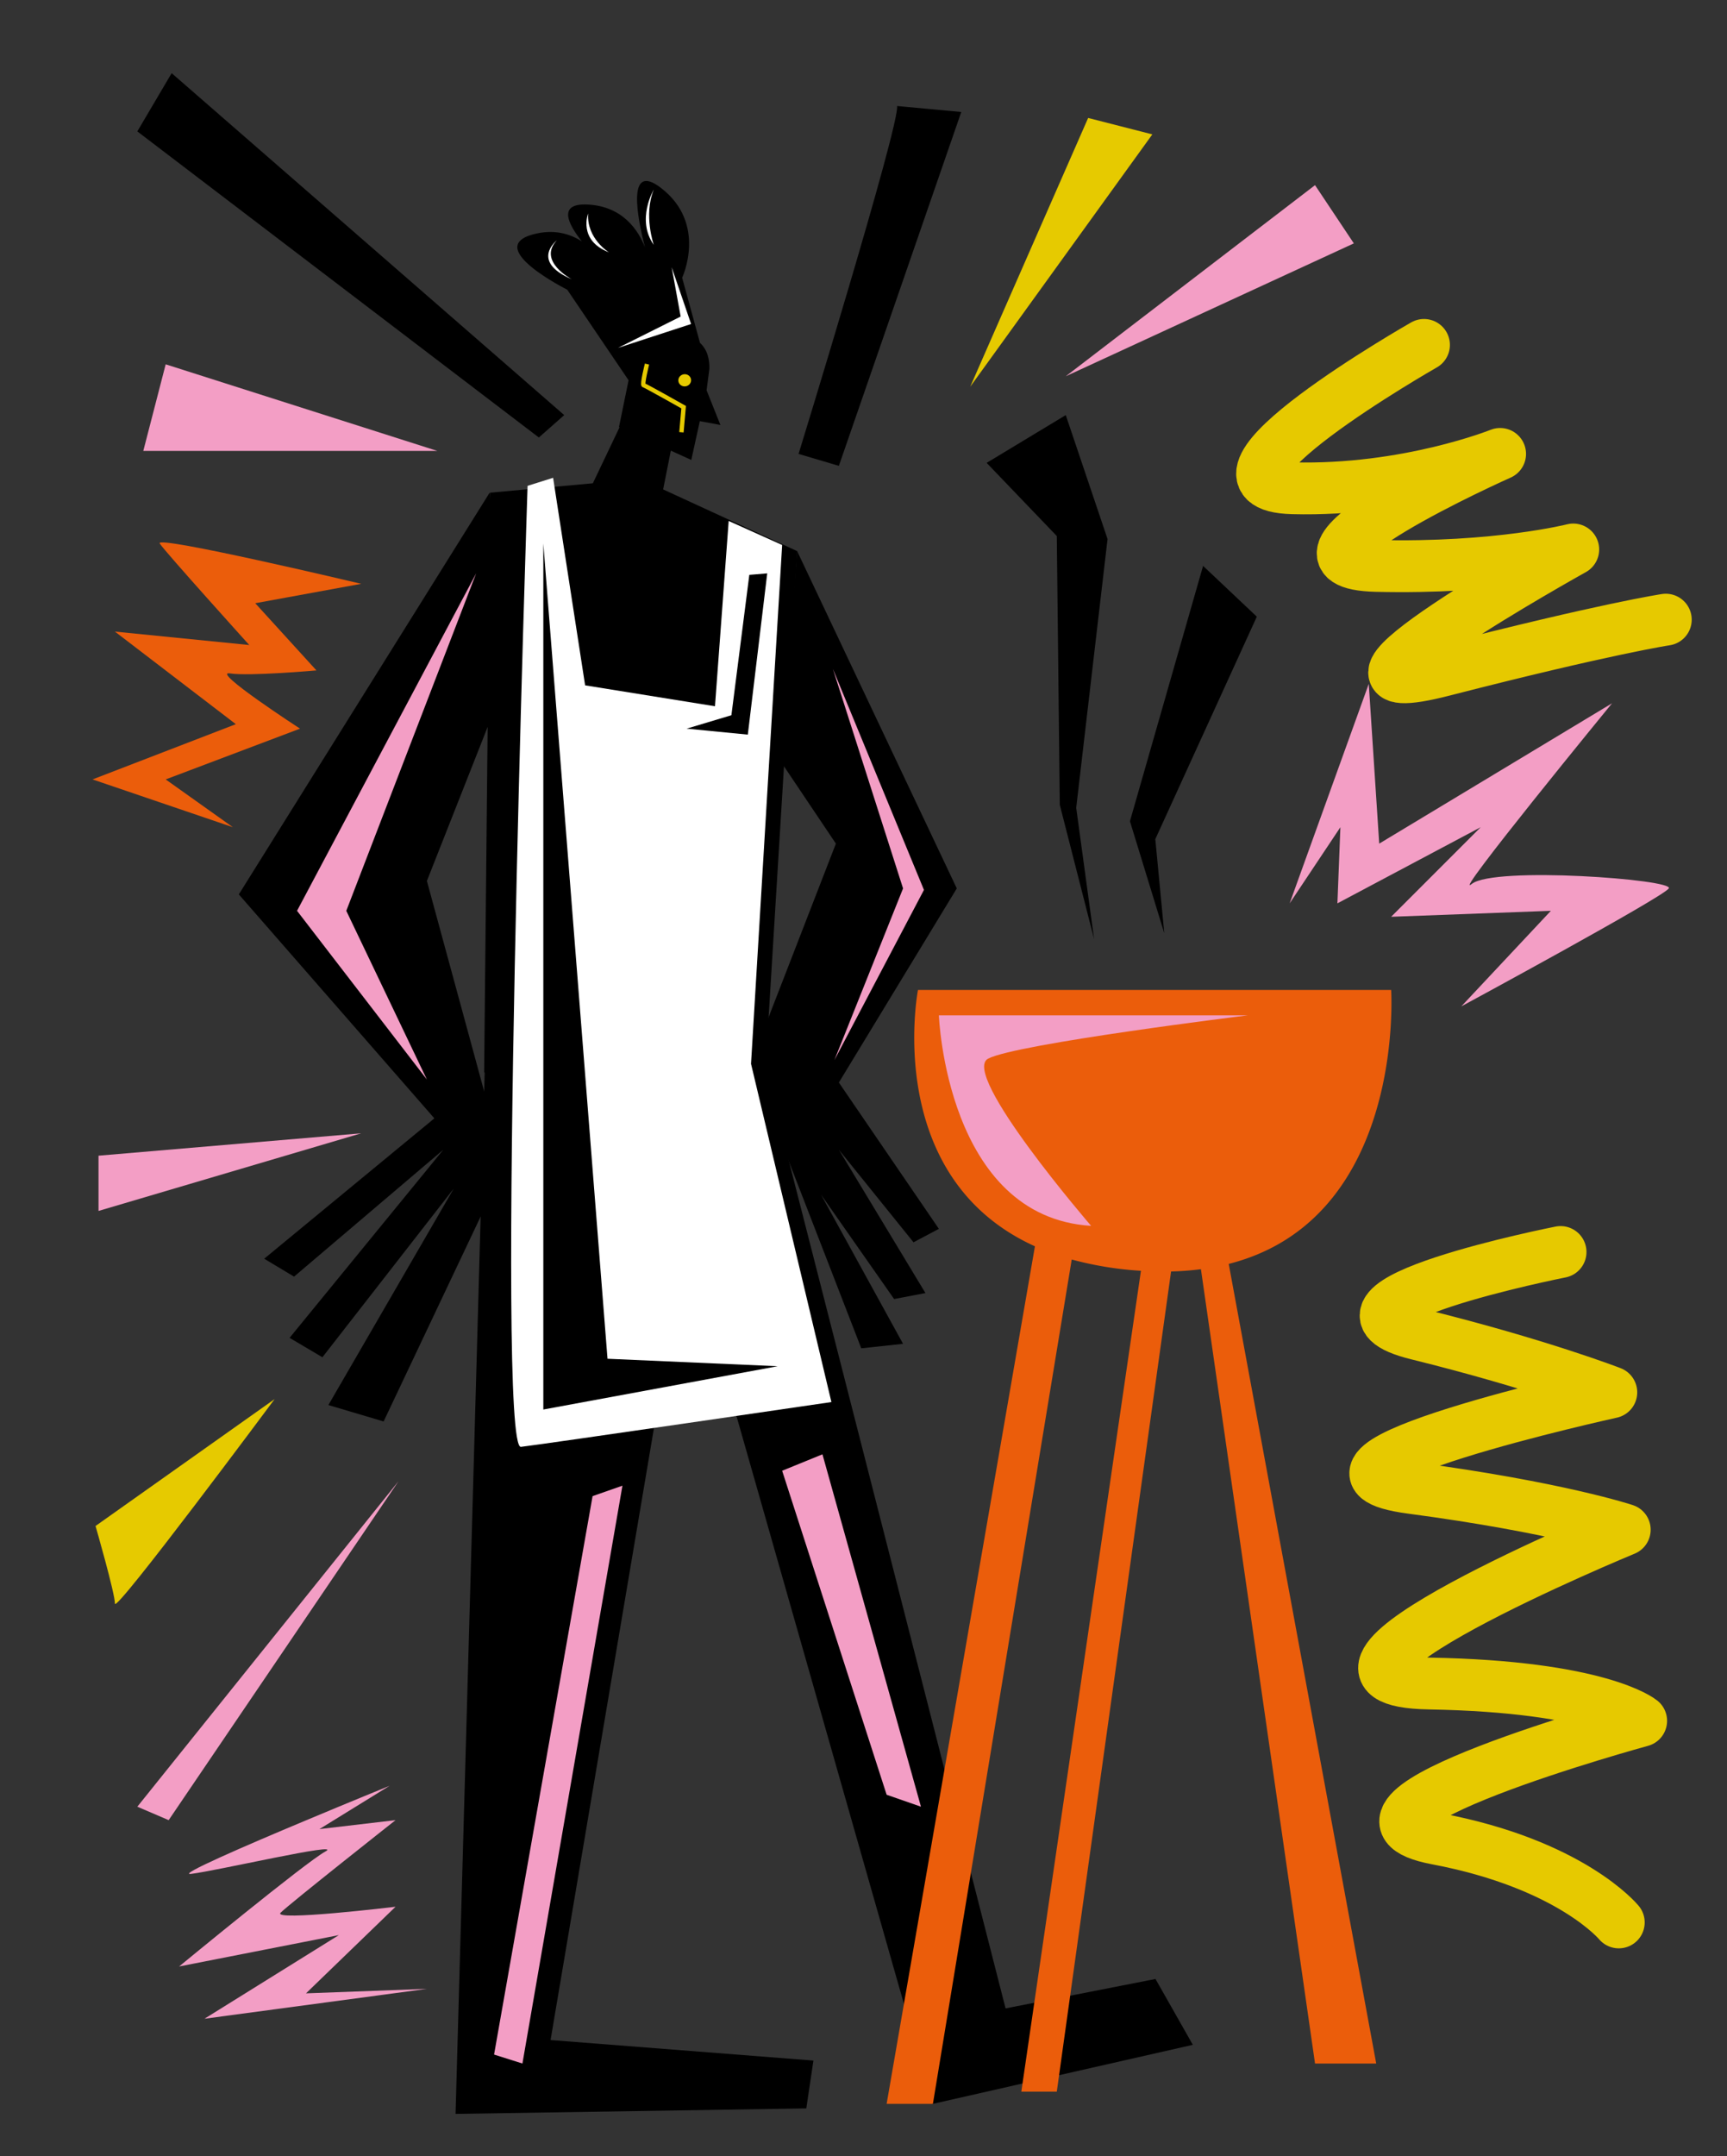 <svg id="Capa_1" data-name="Capa 1" xmlns="http://www.w3.org/2000/svg" viewBox="0 0 1157 1444"><rect x="0" y="0" width="1157" height="1444" fill="#333333" stroke="none"/><title>Mesa de trabajo 18</title><path d="M482.64,284.62l-9.27-23.24,1.88-14.45c.13-5.94-1.17-12.62-6.3-17.32L457,186s17-36-14-60c-23.58-18.26-15.92,20.19-10.9,39.64-4.31-11.11-14.59-27.33-38.1-28.64-20.47-1.14-13.78,12.6-4.2,24.66-7.95-5.12-18.86-8.46-32.8-4.66-33,9,23,37,23,37l41.11,60.67L414.69,286l48.44,22.05,5.71-26Z"/><polygon points="424.86 707.83 532.32 1084.94 624.68 1409.08 799.14 1369.48 774.12 1325.38 673.68 1345.08 600.57 1059.26 510.98 709 424.86 707.83"/><ellipse cx="458.73" cy="254.67" rx="4.28" ry="4.08" transform="translate(-31.48 67.63) rotate(-8.15)" fill="#e6ca00"/><path d="M456.53,289.51,458,272.69S432.47,258.28,431.22,258s2.24-14.18,2.24-14.18" fill="none" stroke="#e6ca00" stroke-miterlimit="10" stroke-width="2.92"/><polygon points="419.31 277.24 397.18 323.67 328.29 329.97 324.35 718.05 505.77 830.71 534.06 369.1 444.27 327.78 449.86 299.59 419.31 277.24"/><polygon points="325.66 684.32 305.2 1415.74 540.18 1412.06 544.95 1380.02 368.85 1366.28 467.67 781.56 325.66 684.32"/><path d="M932,663H615s-24.32,125.22,78.35,171.68L594,1409h31l93-565.47A229.41,229.41,0,0,0,763,851l1.37.09-80.13,549.73H708l76.56-549.28a190.41,190.41,0,0,0,20-1.52L881,1382h41L823.18,846.48C941.91,816.31,932,663,932,663Z" fill="#eb5d0b"/><polygon points="733 629 710 539 708 359 661 310 714 278 742 361 721 541 733 629"/><polygon points="780 625 757 550 806 379 842 413 774 562 780 625"/><polygon points="328 330 160 599 291 749 177 843 197 855 297 770 194 896 216 909 304 796 220 941 257 952 338 781 286 590 344 443 328 330"/><polygon points="534 369 641 595 562 725 629 823 612 832 562 770 620 866 599 870 550 800 605 900 577 903 503 712 560 565 523.84 511.16 534 369"/><polygon points="414 233 463 217 450 179 456 212 414 233" fill="#fff"/><path d="M373,161s-18,14,10,26C383,187,360,175,373,161Z" fill="#fff"/><path d="M394,143s-7,18,14,26C408,169,393,160,394,143Z" fill="#fff"/><path d="M438,127s-12,20,0,37C438,164,431,144,438,127Z" fill="#fff"/><polygon points="319 384 199 610 286 723 232 610 319 384" fill="#f39ec5"/><polygon points="551 974 617 1210 594 1202 524 985 551 974" fill="#f39ec5"/><polygon points="558 448 619 596 559 710 605 595 558 448" fill="#f39ec5"/><polygon points="397 1002 331 1376 350 1382 417 995 397 1002" fill="#f39ec5"/><path d="M836,680H629s5,135,102,141c0,0-88-102-69-112S836,680,836,680Z" fill="#f39ec5"/><polygon points="115 49 378 278 361 293 92 88 115 49"/><path d="M601,71c2,12-66,233-66,233l27,8L644,75Z"/><polygon points="881 124 714 252 907 163 881 124" fill="#f39ec5"/><polygon points="729 79 650 259 772 90 729 79" fill="#e6ca00"/><polygon points="293 302 111 244 96 302 293 302" fill="#f39ec5"/><polygon points="267 992 92 1210 113 1219 267 992" fill="#f39ec5"/><path d="M864,605l53-147,7,107,156-94S971,604,986,592s136-3,132,3-139,79-139,79l60-64-107,4,60-60-96,51,2-51Z" fill="#f39ec5"/><path d="M242,391s-139-33-135-27,60,68,60,68l-90-9,81,62L62,522l94,32-45-32,90-34s-60-39-47-37,58-2,58-2l-41-45Z" fill="#eb5d0b"/><path d="M261,1196s-26.41,10.74-55.8,23.06c-40.67,17-87.07,37.1-77.2,35.94,17-2,103-22,90-15s-98,77-98,77l107-21-90,56,149-20-81,3,60-58s-83,10-77,4,77-62,77-62l-51,6Z" fill="#f39ec5"/><polygon points="66 774 242 759 66 811 66 774" fill="#f39ec5"/><path d="M64,1022l120-85S77,1081,77,1074,64,1022,64,1022Z" fill="#e6ca00"/><path d="M954,231s-165,94-88,96,139-23,139-23-164,73-83,75,132-11,132-11-196,109-87,81,149-34,149-34" fill="none" stroke="#e6c900" stroke-linecap="round" stroke-linejoin="round" stroke-width="34.71"/><path d="M1045.5,838.5s-177,35-96,55,130,39,130,39-232,51-134,64,143,28,143,28-245,101-131,103,142,25,142,25-227,62-137,79,122,56,122,56" fill="none" stroke="#e6c900" stroke-linecap="round" stroke-linejoin="round" stroke-width="34.71"/><path d="M353.45,325.38S332,971,349,969s208-30,208-30L503.15,712.47,524,365l-35.82-16.1L479,473l-87-14L370.55,320Z" fill="#fff"/><polygon points="364 364 364 944 521 915 407 910 364 364"/><polygon points="502 385 490 479 460 488 501 492 514 384 502 385"/></svg>
